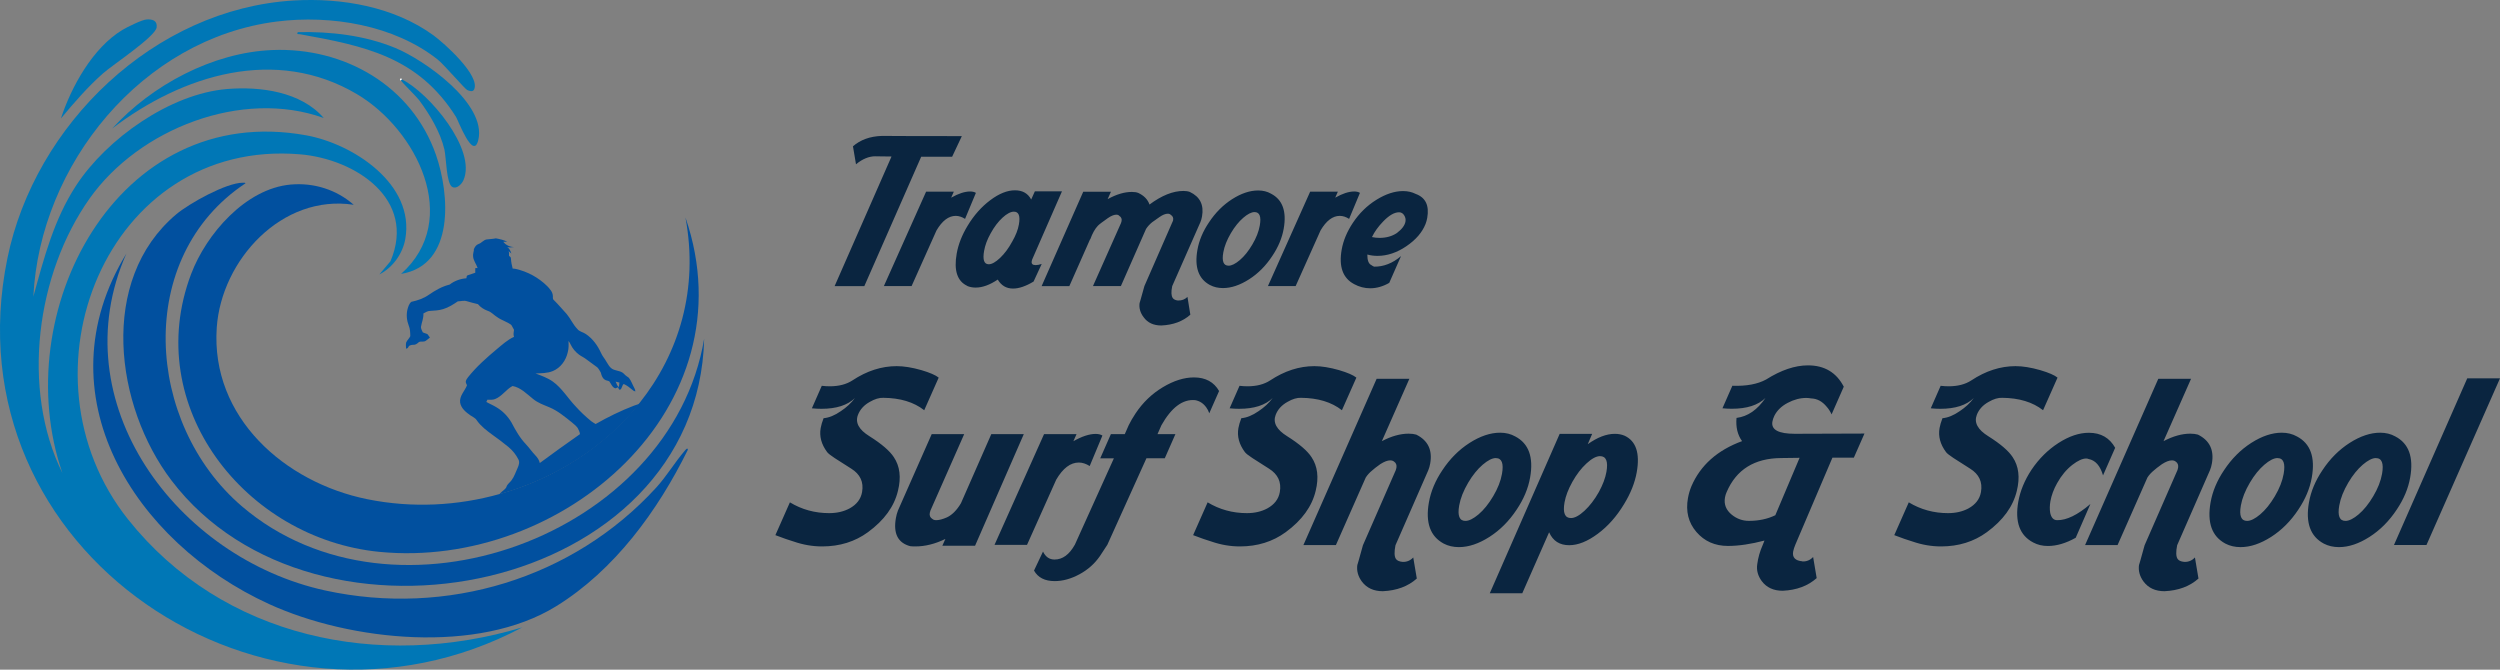 <svg width="280" height="75" viewBox="0 0 280 75" fill="none" xmlns="http://www.w3.org/2000/svg">
<rect x="0" y="0" width="280" height="75" fill="#808080" stroke="none"/>
<g clip-path="url(#clip0_1117_1708)">
<path d="M100.427 41.008C101.237 41.008 102.157 41.158 103.197 41.455C104.149 41.737 104.795 42.016 105.133 42.294L103.513 45.945C102.354 45.034 100.83 44.573 98.934 44.555C98.481 44.537 97.977 44.687 97.433 45.002C96.769 45.366 96.325 45.859 96.091 46.47C95.761 47.327 96.192 48.125 97.382 48.859C98.742 49.716 99.648 50.495 100.106 51.197C100.789 52.214 100.944 53.472 100.569 54.977C100.152 56.727 99.035 58.268 97.217 59.6C95.761 60.666 94.049 61.2 92.08 61.2C91.009 61.2 89.942 61.017 88.88 60.648C88.395 60.507 87.717 60.27 86.843 59.937L88.468 56.262C89.8 57.069 91.27 57.471 92.868 57.471C93.729 57.471 94.489 57.297 95.148 56.946C95.945 56.509 96.416 55.898 96.553 55.109C96.75 53.987 96.343 53.112 95.331 52.483L93.481 51.302C93.056 51.024 92.776 50.805 92.648 50.646C91.993 49.77 91.751 48.868 91.916 47.942C91.975 47.609 92.085 47.24 92.241 46.839C92.85 46.784 93.491 46.524 94.173 46.05C94.809 45.631 95.336 45.139 95.752 44.578C94.924 45.385 93.674 45.786 92.003 45.786C91.65 45.786 91.293 45.768 90.931 45.731L92.039 43.21C92.351 43.246 92.644 43.265 92.927 43.265C93.948 43.265 94.795 43.046 95.468 42.608C97.08 41.541 98.733 41.008 100.422 41.008H100.427ZM104.437 58.127C104.529 58.214 104.666 58.259 104.863 58.259C105.179 58.259 105.578 58.154 106.054 57.945C106.626 57.68 107.152 57.156 107.624 56.367L111.026 48.621H114.666L109.208 61.122H105.541L105.884 60.361C104.731 60.922 103.609 61.2 102.519 61.2C102.29 61.2 102.098 61.191 101.942 61.172C100.564 60.803 100.033 59.755 100.34 58.022C100.395 57.726 100.468 57.443 100.569 57.183L104.351 48.621H107.99L104.209 57.183C104.177 57.27 104.154 57.357 104.135 57.448C104.08 57.744 104.181 57.972 104.437 58.132V58.127ZM123.47 48.781L122.046 52.196C121.634 51.936 121.226 51.804 120.824 51.804C119.89 51.804 119.047 52.442 118.296 53.723L115.027 61.022H111.387L116.932 48.626H120.572L120.219 49.415C121.176 48.872 122.009 48.599 122.71 48.599C123.026 48.599 123.278 48.663 123.47 48.781ZM120.379 61.017L124.756 51.33H123.227L124.418 48.626H125.974L126.414 47.628C126.606 47.227 126.862 46.789 127.174 46.315C127.989 45.088 129.005 44.108 130.228 43.374C131.45 42.64 132.613 42.271 133.721 42.271C135.021 42.271 135.96 42.782 136.537 43.794L135.438 46.287C135.36 46.041 135.245 45.822 135.103 45.631C134.778 45.175 134.362 44.906 133.849 44.815C132.462 44.692 131.207 45.631 130.081 47.623L129.641 48.621H131.647L130.456 51.325H128.401L124.024 61.013C123.809 61.327 123.534 61.747 123.195 62.276C122.604 63.133 121.835 63.817 120.892 64.323C119.949 64.829 119.029 65.084 118.131 65.084C117.023 65.084 116.25 64.692 115.81 63.903L116.817 61.774C117.101 62.371 117.532 62.668 118.109 62.668C119.006 62.668 119.761 62.116 120.379 61.013V61.017ZM147.209 41.008C148.019 41.008 148.939 41.158 149.979 41.455C150.931 41.737 151.576 42.016 151.915 42.294L150.295 45.945C149.136 45.034 147.612 44.573 145.716 44.555C145.263 44.537 144.759 44.687 144.214 45.002C143.551 45.366 143.106 45.859 142.873 46.47C142.548 47.327 142.974 48.125 144.164 48.859C145.524 49.716 146.43 50.495 146.888 51.197C147.57 52.214 147.726 53.472 147.355 54.977C146.939 56.727 145.821 58.268 144.004 59.6C142.548 60.666 140.836 61.2 138.867 61.2C137.796 61.2 136.729 61.017 135.667 60.648C135.181 60.507 134.504 60.27 133.629 59.937L135.255 56.262C136.587 57.069 138.057 57.471 139.654 57.471C140.515 57.471 141.275 57.297 141.934 56.946C142.731 56.509 143.203 55.898 143.34 55.109C143.537 53.987 143.129 53.112 142.118 52.483L140.268 51.302C139.842 51.024 139.563 50.805 139.435 50.646C138.78 49.77 138.537 48.868 138.702 47.942C138.762 47.609 138.871 47.24 139.027 46.839C139.636 46.784 140.277 46.524 140.959 46.05C141.596 45.631 142.122 45.139 142.539 44.578C141.71 45.385 140.46 45.786 138.789 45.786C138.437 45.786 138.079 45.768 137.718 45.731L138.826 43.21C139.137 43.246 139.43 43.265 139.714 43.265C140.735 43.265 141.582 43.046 142.255 42.608C143.867 41.541 145.519 41.008 147.209 41.008ZM157.089 62.932C157.56 62.95 157.959 62.782 158.284 62.435L158.682 64.797C157.702 65.672 156.43 66.146 154.873 66.215C153.852 66.215 153.074 65.855 152.533 65.139C152.094 64.546 151.924 63.912 152.025 63.247C152.002 63.388 152.208 62.659 152.648 61.068L156.324 52.665C156.356 52.579 156.379 52.492 156.398 52.401C156.452 52.086 156.361 51.849 156.127 51.694C156.018 51.608 155.88 51.562 155.702 51.562C155.404 51.562 155.033 51.703 154.598 51.981C154.136 52.314 153.838 52.542 153.715 52.665C153.408 52.911 153.156 53.181 152.964 53.481L149.622 61.045H145.982L154.182 42.426H157.849L154.768 49.41C155.834 48.849 156.832 48.571 157.766 48.571C158.101 48.571 158.385 48.608 158.618 48.676C159.927 49.324 160.449 50.4 160.184 51.904C160.133 52.187 160.065 52.437 159.969 52.665L156.292 61.068C156.146 61.802 156.159 62.312 156.338 62.59C156.462 62.782 156.713 62.896 157.093 62.932H157.089ZM161.699 60.885C160.188 60.078 159.634 58.542 160.037 56.262C160.253 55.036 160.756 53.837 161.544 52.665C162.386 51.389 163.402 50.368 164.593 49.606C165.783 48.845 166.923 48.462 168.013 48.462C168.645 48.462 169.208 48.603 169.707 48.881C171.218 49.67 171.776 51.202 171.373 53.477C171.158 54.703 170.655 55.902 169.867 57.074C169.025 58.35 168.008 59.372 166.818 60.133C165.628 60.894 164.488 61.277 163.398 61.277C162.766 61.277 162.198 61.145 161.699 60.885ZM167.537 51.302C167.134 51.302 166.639 51.553 166.058 52.05C165.476 52.551 164.936 53.217 164.437 54.06C163.911 54.954 163.576 55.802 163.43 56.609C163.224 57.767 163.457 58.341 164.126 58.341C164.529 58.341 165.023 58.095 165.6 57.607C166.177 57.12 166.726 56.44 167.239 55.574C167.752 54.708 168.082 53.873 168.223 53.066C168.43 51.895 168.201 51.307 167.532 51.307L167.537 51.302ZM173.498 59.622L170.494 66.447H166.855L174.684 48.59H178.323L177.829 49.748C178.914 48.977 179.921 48.59 180.855 48.59C181.258 48.59 181.624 48.658 181.954 48.799C183.236 49.397 183.689 50.751 183.318 52.87C183.108 54.06 182.632 55.259 181.89 56.468C181.066 57.835 180.086 58.943 178.941 59.791C177.797 60.639 176.735 61.063 175.75 61.063C174.679 61.063 173.928 60.584 173.502 59.618L173.498 59.622ZM179.202 51.088C178.781 51.088 178.278 51.361 177.687 51.904C177.096 52.447 176.574 53.135 176.107 53.965C175.645 54.794 175.352 55.565 175.228 56.262C175.022 57.434 175.26 58.022 175.947 58.022C176.368 58.022 176.877 57.749 177.463 57.206C178.049 56.664 178.589 55.966 179.074 55.104C179.514 54.297 179.798 53.545 179.921 52.848C180.127 51.676 179.889 51.088 179.202 51.088ZM201.875 62.882C202.346 62.9 202.744 62.732 203.07 62.385L203.468 64.747C202.488 65.622 201.215 66.096 199.659 66.165C198.638 66.165 197.859 65.804 197.319 65.089C196.88 64.491 196.71 63.862 196.811 63.197C196.907 62.463 197.113 61.733 197.434 61.017L197.621 60.543C196.092 60.944 194.728 61.145 193.533 61.145C192.072 61.145 190.896 60.625 189.998 59.581C189.101 58.537 188.785 57.275 189.051 55.788C189.133 55.332 189.261 54.886 189.444 54.448C190.456 52.105 192.347 50.422 195.112 49.406C194.604 48.704 194.398 47.837 194.49 46.807C195.749 46.648 196.829 45.904 197.731 44.573C196.902 45.38 195.643 45.781 193.959 45.781C193.624 45.781 193.276 45.763 192.915 45.727L194.023 43.205C195.598 43.26 196.861 43.023 197.814 42.499C199.476 41.45 201.037 40.921 202.497 40.921C204.342 40.921 205.679 41.719 206.503 43.31L205.139 46.41C204.988 46.078 204.8 45.79 204.58 45.544C204.086 44.947 203.509 44.642 202.845 44.623C202.676 44.591 202.493 44.569 202.3 44.569C201.614 44.569 200.922 44.751 200.226 45.12C199.526 45.485 199.031 45.968 198.729 46.565C198.619 46.793 198.546 47.012 198.509 47.222C198.349 48.134 199.192 48.585 201.037 48.585L208.82 48.558L207.63 51.261H205.231L201.078 61.004C200.954 61.3 200.876 61.555 200.835 61.765C200.716 62.431 201.064 62.8 201.879 62.868L201.875 62.882ZM198.835 57.708L201.554 51.275C201.115 51.275 200.428 51.284 199.494 51.302C196.5 51.32 194.467 52.588 193.386 55.109C193.299 55.3 193.235 55.501 193.199 55.711C193.061 56.481 193.318 57.129 193.963 57.653C194.531 58.109 195.167 58.337 195.872 58.337C196.98 58.337 197.965 58.127 198.83 57.708H198.835ZM225.737 41.008C226.547 41.008 227.468 41.158 228.507 41.455C229.459 41.737 230.105 42.016 230.444 42.294L228.823 45.945C227.665 45.034 226.14 44.573 224.245 44.555C223.791 44.537 223.288 44.687 222.743 45.002C222.079 45.366 221.635 45.859 221.401 46.47C221.076 47.327 221.502 48.125 222.692 48.859C224.052 49.716 224.959 50.495 225.417 51.197C226.099 52.214 226.254 53.472 225.884 54.977C225.467 56.727 224.35 58.268 222.532 59.6C221.076 60.666 219.364 61.2 217.395 61.2C216.324 61.2 215.257 61.017 214.195 60.648C213.71 60.507 213.032 60.27 212.158 59.937L213.783 56.262C215.115 57.069 216.585 57.471 218.183 57.471C219.044 57.471 219.804 57.297 220.463 56.946C221.259 56.509 221.731 55.898 221.868 55.109C222.065 53.987 221.658 53.112 220.646 52.483L218.796 51.302C218.37 51.024 218.091 50.805 217.963 50.646C217.308 49.77 217.066 48.868 217.23 47.942C217.29 47.609 217.4 47.24 217.556 46.839C218.164 46.784 218.805 46.524 219.488 46.05C220.124 45.631 220.651 45.139 221.067 44.578C220.238 45.385 218.989 45.786 217.317 45.786C216.965 45.786 216.608 45.768 216.246 45.731L217.354 43.21C217.665 43.246 217.958 43.265 218.242 43.265C219.263 43.265 220.11 43.046 220.783 42.608C222.395 41.541 224.048 41.008 225.737 41.008ZM235.539 53.244C235.224 52.159 234.679 51.548 233.914 51.407C233.832 51.371 233.749 51.352 233.658 51.352C233.236 51.352 232.719 51.589 232.11 52.059C231.437 52.583 230.869 53.267 230.402 54.106C230.018 54.79 229.766 55.465 229.647 56.13C229.565 56.604 229.555 57.042 229.624 57.443C229.739 57.986 230 58.259 230.402 58.259C231.455 58.278 232.696 57.671 234.125 56.449L232.481 60.229C231.387 60.844 230.348 61.15 229.363 61.15C228.75 61.15 228.2 61.017 227.72 60.758C226.209 59.969 225.65 58.446 226.048 56.19C226.264 54.981 226.754 53.791 227.523 52.62C228.356 51.38 229.368 50.377 230.549 49.615C231.73 48.854 232.866 48.471 233.955 48.471C235.292 48.471 236.272 49.032 236.899 50.153L235.535 53.254L235.539 53.244ZM244.637 62.932C245.108 62.95 245.507 62.782 245.832 62.435L246.23 64.797C245.25 65.672 243.977 66.146 242.421 66.215C241.4 66.215 240.621 65.855 240.081 65.139C239.642 64.546 239.472 63.912 239.573 63.247C239.55 63.388 239.756 62.659 240.196 61.068L243.872 52.665C243.904 52.579 243.927 52.492 243.945 52.401C244 52.086 243.909 51.849 243.675 51.694C243.565 51.608 243.428 51.562 243.249 51.562C242.952 51.562 242.581 51.703 242.146 51.981C241.684 52.314 241.386 52.542 241.262 52.665C240.956 52.911 240.704 53.181 240.512 53.481L237.169 61.045H233.53L241.729 42.426H245.397L242.315 49.41C243.382 48.849 244.38 48.571 245.314 48.571C245.648 48.571 245.932 48.608 246.166 48.676C247.475 49.324 247.997 50.4 247.732 51.904C247.681 52.187 247.613 52.437 247.516 52.665L243.84 61.068C243.694 61.802 243.707 62.312 243.886 62.59C244.009 62.782 244.261 62.896 244.641 62.932H244.637ZM249.247 60.885C247.736 60.078 247.182 58.542 247.585 56.262C247.8 55.036 248.304 53.837 249.091 52.665C249.934 51.389 250.95 50.368 252.141 49.606C253.331 48.845 254.471 48.462 255.561 48.462C256.192 48.462 256.756 48.603 257.255 48.881C258.766 49.67 259.324 51.202 258.921 53.477C258.706 54.703 258.202 55.902 257.415 57.074C256.572 58.35 255.556 59.372 254.366 60.133C253.175 60.894 252.035 61.277 250.946 61.277C250.314 61.277 249.746 61.145 249.247 60.885ZM255.085 51.302C254.682 51.302 254.187 51.553 253.606 52.05C253.024 52.551 252.484 53.217 251.985 54.06C251.458 54.954 251.124 55.802 250.978 56.609C250.772 57.767 251.005 58.341 251.674 58.341C252.077 58.341 252.571 58.095 253.148 57.607C253.725 57.12 254.274 56.44 254.787 55.574C255.3 54.708 255.629 53.873 255.771 53.066C255.977 51.895 255.748 51.307 255.08 51.307L255.085 51.302ZM260.267 60.885C258.756 60.078 258.202 58.542 258.605 56.262C258.82 55.036 259.324 53.837 260.112 52.665C260.954 51.389 261.97 50.368 263.161 49.606C264.351 48.845 265.491 48.462 266.581 48.462C267.213 48.462 267.776 48.603 268.275 48.881C269.786 49.67 270.344 51.202 269.941 53.477C269.726 54.703 269.223 55.902 268.435 57.074C267.593 58.35 266.576 59.372 265.386 60.133C264.196 60.894 263.055 61.277 261.966 61.277C261.334 61.277 260.766 61.145 260.267 60.885ZM266.105 51.302C265.702 51.302 265.207 51.553 264.626 52.05C264.044 52.551 263.504 53.217 263.005 54.06C262.479 54.954 262.144 55.802 261.998 56.609C261.792 57.767 262.025 58.341 262.694 58.341C263.097 58.341 263.591 58.095 264.168 57.607C264.745 57.12 265.294 56.44 265.807 55.574C266.32 54.708 266.649 53.873 266.791 53.066C266.997 51.895 266.769 51.307 266.1 51.307L266.105 51.302ZM271.764 61.04H268.124L276.333 42.371H280L271.764 61.04Z" fill="#0A2540"/>
<path d="M98.055 17.502C97.318 17.502 96.59 17.803 95.871 18.4L95.532 16.385C96.366 15.656 97.446 15.264 98.774 15.223C100.152 15.236 103.133 15.245 107.725 15.245L106.64 17.552H103.174L96.805 32.045H93.477L99.85 17.529L98.055 17.507V17.502ZM109.3 21.601L108.086 24.514C107.734 24.291 107.386 24.177 107.043 24.177C106.246 24.177 105.527 24.724 104.886 25.813L102.098 32.041H98.994L103.723 21.468H106.827L106.53 22.139C107.345 21.678 108.054 21.446 108.654 21.446C108.924 21.446 109.139 21.5 109.3 21.601ZM108.334 32.018C107.212 31.494 106.818 30.295 107.148 28.412C107.331 27.368 107.743 26.319 108.379 25.275C109.08 24.113 109.922 23.16 110.911 22.421C111.896 21.683 112.816 21.314 113.672 21.314C114.528 21.314 115.119 21.655 115.494 22.344L115.906 21.427H118.942L115.65 28.954C115.6 29.059 115.567 29.155 115.554 29.246C115.499 29.547 115.645 29.693 115.993 29.693C116.19 29.693 116.414 29.647 116.671 29.561L115.76 31.535C114.885 32.059 114.121 32.319 113.461 32.319C112.711 32.319 112.143 31.982 111.749 31.311C110.861 31.909 110.037 32.209 109.272 32.209C108.929 32.209 108.618 32.15 108.338 32.032L108.334 32.018ZM113.562 23.707C113.2 23.707 112.775 23.93 112.285 24.377C111.795 24.824 111.346 25.417 110.948 26.146C110.572 26.816 110.33 27.468 110.22 28.097C110.041 29.1 110.22 29.597 110.742 29.597C111.085 29.597 111.511 29.36 112.015 28.881C112.518 28.403 112.972 27.792 113.374 27.044C113.764 26.374 114.011 25.736 114.116 25.139C114.286 24.181 114.098 23.707 113.562 23.707ZM131.958 33.655C132.361 33.668 132.709 33.536 132.997 33.254L133.318 35.246C132.48 35.993 131.395 36.395 130.067 36.454C129.197 36.454 128.538 36.148 128.094 35.538C127.705 35.027 127.554 34.493 127.636 33.924C127.613 34.042 127.792 33.418 128.172 32.041L131.308 24.874C131.349 24.801 131.381 24.724 131.39 24.651C131.436 24.395 131.349 24.204 131.134 24.067C131.042 23.976 130.933 23.935 130.8 23.935C130.53 23.935 130.214 24.062 129.857 24.313C129.326 24.687 129.051 24.883 129.033 24.897C128.772 25.107 128.547 25.353 128.359 25.635L125.539 32.041H122.412L125.553 24.983C125.58 24.91 125.603 24.833 125.617 24.76C125.663 24.505 125.576 24.313 125.361 24.177C125.287 24.085 125.173 24.044 125.026 24.044C124.77 24.044 124.454 24.172 124.083 24.427C123.465 24.86 123.094 25.143 122.966 25.28C122.637 25.622 122.353 26.132 122.11 26.802H122.087L119.766 32.045H116.662L121.323 21.473H124.427L124.056 22.303C125.036 21.765 125.938 21.496 126.766 21.496C127.064 21.496 127.306 21.532 127.49 21.61C128.126 21.906 128.547 22.339 128.744 22.909C130.108 21.892 131.377 21.386 132.544 21.386C132.828 21.386 133.071 21.423 133.268 21.5C134.403 22.038 134.856 22.95 134.627 24.236C134.586 24.473 134.527 24.692 134.444 24.883L131.285 32.05C131.157 32.693 131.175 33.13 131.345 33.372C131.45 33.536 131.66 33.632 131.967 33.664L131.958 33.655ZM135.525 31.931C134.238 31.243 133.767 29.93 134.11 27.988C134.293 26.944 134.723 25.918 135.396 24.92C136.115 23.83 136.981 22.959 137.997 22.307C139.013 21.66 139.984 21.332 140.913 21.332C141.454 21.332 141.934 21.45 142.356 21.692C143.647 22.362 144.118 23.671 143.775 25.613C143.592 26.657 143.161 27.682 142.488 28.681C141.77 29.77 140.904 30.641 139.888 31.289C138.871 31.936 137.901 32.264 136.971 32.264C136.431 32.264 135.95 32.15 135.525 31.927V31.931ZM140.506 23.753C140.163 23.753 139.741 23.967 139.247 24.391C138.752 24.815 138.29 25.389 137.864 26.105C137.416 26.866 137.127 27.591 137.008 28.28C136.834 29.264 137.031 29.757 137.603 29.757C137.947 29.757 138.368 29.547 138.862 29.128C139.357 28.708 139.824 28.129 140.259 27.391C140.698 26.652 140.978 25.936 141.097 25.252C141.275 24.254 141.078 23.753 140.506 23.753ZM152.314 21.601L151.1 24.514C150.748 24.291 150.4 24.177 150.056 24.177C149.26 24.177 148.541 24.724 147.9 25.813L145.112 32.041H142.008L146.737 21.468H149.841L149.544 22.139C150.359 21.678 151.068 21.446 151.668 21.446C151.938 21.446 152.153 21.5 152.314 21.601ZM153.142 28.503C153.133 29.146 153.28 29.543 153.586 29.688C153.664 29.748 153.77 29.807 153.893 29.866C154.969 29.88 155.976 29.483 156.915 28.681L155.596 31.681C154.896 32.082 154.186 32.287 153.463 32.287C152.831 32.287 152.231 32.132 151.654 31.817C150.395 31.147 149.933 29.862 150.267 27.965C150.446 26.948 150.862 25.95 151.517 24.965C152.231 23.889 153.11 23.028 154.159 22.376C155.203 21.728 156.201 21.4 157.144 21.4C157.67 21.4 158.137 21.505 158.549 21.715C159.662 22.116 160.097 23.014 159.85 24.404C159.804 24.66 159.74 24.888 159.657 25.097C159.282 26.037 158.563 26.866 157.505 27.582C156.448 28.298 155.372 28.658 154.278 28.658C153.875 28.658 153.49 28.608 153.133 28.503H153.142ZM153.664 26.552C153.939 26.611 154.218 26.643 154.502 26.643C155.253 26.643 155.898 26.465 156.443 26.105C157.016 25.672 157.341 25.239 157.414 24.806C157.455 24.569 157.409 24.336 157.267 24.113C157.125 23.889 156.938 23.775 156.695 23.775C156.169 23.775 155.578 24.117 154.914 24.806C154.365 25.375 153.943 25.954 153.66 26.552H153.664Z" fill="#0A2540"/>
<path d="M32.891 0.055C38.275 -0.264 44.131 0.752 48.535 3.948C49.712 4.801 53.833 8.475 53.1 10.025C52.954 10.331 52.546 10.185 52.331 10.085C52.056 9.962 49.753 7.249 49.012 6.661C44.131 2.808 37.071 1.646 31 2.412C15.896 4.322 4.469 18.446 3.736 33.217C4.936 28.868 6.034 24.591 8.534 20.766C11.963 15.524 19.069 10.499 25.419 9.971C29.146 9.661 33.711 10.262 36.261 13.217C27.072 9.907 15.571 14.452 10.072 22.184C4.057 30.637 2.344 43.58 6.991 52.985C0.792 35.095 13.012 11.279 34.31 15.159C39.585 16.121 46.493 20.648 45.39 26.784C45.097 28.425 43.971 29.989 42.487 30.737L43.733 29.26C46.695 22.294 39.763 17.798 33.601 17.283C11.913 15.469 1.41 41.929 14.344 58.173C24.943 71.485 42.497 75.069 58.489 70.268C29.746 85.513 -5.924 61.829 0.833 28.909C3.905 13.941 17.274 0.989 32.891 0.055Z" fill="#0077B6"/>
<path d="M42.469 61.806C27.457 60.324 15.805 45.503 21.404 30.695C23.093 26.223 27.502 21.122 32.557 20.67C35.144 20.438 37.694 21.24 39.617 22.936C31.577 21.705 24.792 29.127 24.275 36.7C23.593 46.748 31.889 54.038 41.137 55.911C46.169 56.932 51.278 56.65 55.998 55.319C62.216 53.563 67.774 49.975 71.638 45.116H71.643C76.047 39.576 78.267 32.387 76.77 24.354C84.1 45.644 62.98 63.826 42.46 61.806H42.469Z" fill="#01509F"/>
<path d="M27.2 20.47C27.305 20.47 27.461 20.433 27.498 20.529C15.013 28.799 16.276 47.445 27.081 56.696C44.186 71.339 75.172 60.023 78.867 37.935C78.162 66.479 35.281 74.977 19.202 53.805C12.888 45.494 10.993 31.379 19.733 24.008C21.175 22.79 25.36 20.456 27.2 20.465V20.47Z" fill="#01509F"/>
<path d="M14.165 28.375C6.749 45.106 19.834 62.526 36.444 66.137C50.014 69.087 64.18 64.801 73.478 54.63C74.66 53.34 75.589 51.767 76.679 50.5C76.72 50.45 77.036 50.035 77.036 50.381C73.689 57.179 68.836 63.862 62.28 67.906C53.535 73.299 39.232 71.804 30.167 67.669C15.031 60.767 4.491 44.199 14.17 28.375H14.165Z" fill="#01509F"/>
<path d="M30.52 5.603C38.591 5.284 46.132 9.619 48.828 17.342C50.358 21.724 50.985 29.688 44.919 30.677C51.754 24.591 46.64 14.502 40.001 10.559C30.867 5.133 20.433 8.393 12.568 14.393C17.009 9.524 23.83 5.867 30.52 5.603Z" fill="#0077B6"/>
<path d="M33.363 3.597C37.057 3.524 40.835 3.957 44.264 5.366C47.51 6.702 54.551 11.621 53.567 15.692C53.004 18.022 51.31 13.463 51.076 13.098C46.837 6.351 40.812 5.138 33.596 3.834C33.427 3.802 33.18 3.898 33.358 3.597H33.363Z" fill="#0077B6"/>
<path d="M16.418 2.179C17.087 2.138 17.636 2.302 17.544 3.064C17.421 4.094 12.627 7.258 11.56 8.197C9.862 9.692 8.264 11.53 6.822 13.271C7.989 9.706 10.393 5.361 13.694 3.36C14.207 3.05 15.896 2.211 16.418 2.179Z" fill="#0077B6"/>
<path d="M44.919 9.027C44.896 8.949 44.955 8.895 45.038 8.908C48.032 10.39 53.411 16.745 51.91 20.178C51.727 20.598 51.168 21.204 50.664 20.944C49.987 20.598 49.978 17.616 49.776 16.754C49.318 14.79 48.128 12.806 46.933 11.206C46.64 10.814 44.955 9.168 44.919 9.022V9.027Z" fill="#0077B6"/>
<path d="M45.038 8.908C44.955 8.895 44.896 8.949 44.918 9.027C44.625 8.945 44.918 8.603 45.038 8.908Z" fill="white"/>
<path d="M70.988 45.44C69.513 46.009 68.085 46.707 66.712 47.491C66.538 47.386 66.359 47.286 66.203 47.163C65.585 46.652 64.995 46.105 64.464 45.508C63.598 44.601 62.948 43.479 61.918 42.736C61.332 42.321 60.645 42.075 59.977 41.829C60.631 41.797 61.309 41.815 61.923 41.555C62.797 41.195 63.392 40.352 63.589 39.449C63.703 39.039 63.694 38.61 63.672 38.186C63.777 38.314 63.855 38.46 63.923 38.605C64.129 39.039 64.45 39.413 64.83 39.704C65.073 39.891 65.361 40.01 65.608 40.197C66.038 40.516 66.469 40.835 66.904 41.149C67.064 41.318 67.178 41.532 67.293 41.733C67.362 42.011 67.449 42.316 67.696 42.494C67.847 42.631 68.067 42.617 68.241 42.709C68.451 42.982 68.557 43.392 68.927 43.497C69.033 43.47 69.124 43.406 69.225 43.37C69.285 43.479 69.294 43.707 69.472 43.634C69.678 43.511 69.651 43.151 69.862 43.005C70.228 43.174 70.548 43.424 70.855 43.684C70.937 43.771 71.047 43.807 71.157 43.844C71.157 43.707 71.121 43.579 71.047 43.465C70.832 43.087 70.709 42.654 70.429 42.312C70.232 42.166 70.026 42.043 69.871 41.852C69.477 41.455 68.831 41.583 68.424 41.209C68.213 41.017 68.076 40.762 67.925 40.52C67.746 40.183 67.472 39.9 67.32 39.54C66.941 38.706 66.386 37.926 65.613 37.411C65.306 37.192 64.88 37.151 64.651 36.832C64.171 36.344 63.914 35.701 63.479 35.182C62.989 34.653 62.532 34.097 62.019 33.595C61.868 33.477 61.945 33.276 61.918 33.117C61.891 32.683 61.57 32.346 61.286 32.045C60.32 31.088 59.079 30.413 57.752 30.117C57.642 30.089 57.527 30.085 57.417 30.08C57.326 29.711 57.243 29.342 57.225 28.959C57.239 28.813 57.12 28.735 57.014 28.658C56.983 28.462 57.079 28.234 56.909 28.079C57.033 28.179 57.157 28.288 57.276 28.398C57.184 28.129 57.074 27.842 56.818 27.682C57.069 27.723 57.326 27.714 57.582 27.669C57.106 27.669 56.662 27.454 56.369 27.085C56.516 27.076 56.662 27.071 56.809 27.062C56.401 26.88 55.971 26.77 55.536 26.693C55.192 26.77 54.84 26.77 54.492 26.82C54.139 26.884 53.933 27.222 53.599 27.327C53.334 27.413 53.187 27.65 53.082 27.887C53.077 27.906 53.063 27.942 53.059 27.96L53.082 27.983C53.054 28.216 52.958 28.444 52.986 28.681C52.999 29.177 53.352 29.565 53.494 30.026C53.411 30.026 53.324 30.026 53.242 30.016C53.224 30.19 53.224 30.367 53.233 30.545C52.949 30.632 52.67 30.728 52.39 30.832C52.239 30.869 52.262 31.047 52.239 31.165C51.562 31.22 50.898 31.453 50.362 31.872C49.515 32.077 48.751 32.519 48.041 33.007C47.459 33.426 46.768 33.654 46.072 33.805C45.816 34.005 45.724 34.347 45.637 34.648C45.491 35.255 45.555 35.893 45.779 36.467C45.939 36.841 45.944 37.252 45.953 37.653C45.839 37.903 45.605 38.095 45.491 38.355C45.44 38.583 45.468 38.82 45.482 39.052C45.656 39.043 45.738 38.897 45.797 38.756C45.949 38.66 46.123 38.61 46.306 38.619C46.53 38.633 46.713 38.496 46.869 38.355C47.011 38.213 47.226 38.282 47.404 38.255C47.611 38.264 47.766 38.118 47.913 37.999C47.995 37.935 48.073 37.871 48.151 37.808C48.064 37.68 47.968 37.557 47.881 37.429C47.711 37.338 47.514 37.315 47.35 37.22C47.263 37.033 47.157 36.837 47.144 36.627C47.221 36.116 47.459 35.633 47.418 35.109C47.656 34.999 47.881 34.817 48.16 34.822C48.659 34.794 49.163 34.767 49.648 34.616C50.239 34.434 50.77 34.097 51.278 33.75C51.612 33.75 51.955 33.623 52.29 33.736C52.697 33.864 53.114 33.965 53.53 34.065C53.814 34.411 54.194 34.657 54.615 34.808C55.055 34.945 55.343 35.323 55.728 35.546C56.213 35.893 56.818 36.034 57.28 36.413C57.381 36.586 57.463 36.768 57.569 36.937C57.532 37.197 57.472 37.47 57.569 37.726C56.84 38.058 56.25 38.605 55.641 39.107C54.496 40.069 53.366 41.063 52.432 42.234C52.317 42.385 52.198 42.54 52.166 42.731C52.161 42.882 52.248 43.014 52.303 43.151C52.056 43.798 51.438 44.341 51.534 45.084C51.639 45.731 52.184 46.173 52.693 46.525C52.931 46.698 53.233 46.803 53.389 47.062C53.846 47.728 54.501 48.22 55.142 48.69C55.76 49.132 56.374 49.584 56.955 50.071C57.413 50.45 57.793 50.924 58.063 51.457C58.219 51.749 58.118 52.087 57.99 52.369C57.765 52.848 57.61 53.372 57.285 53.801C57.111 54.038 56.836 54.206 56.735 54.494C56.657 54.754 56.406 54.881 56.222 55.054C56.117 55.146 56.016 55.246 55.934 55.355C62.161 53.627 67.737 50.067 71.624 45.225C71.409 45.289 71.194 45.367 70.988 45.44ZM69.376 42.845C69.367 43.01 69.349 43.174 69.321 43.338C69.083 43.237 69.079 42.937 68.946 42.745C69.088 42.777 69.234 42.809 69.376 42.845ZM60.458 51.858C60.389 51.517 60.178 51.229 59.94 50.979C59.578 50.605 59.29 50.167 58.933 49.789C58.237 49.068 57.738 48.188 57.276 47.304C56.877 46.629 56.314 46.041 55.636 45.636C55.266 45.398 54.849 45.239 54.469 45.016C54.51 44.933 54.551 44.847 54.593 44.765C54.881 44.778 55.179 44.801 55.453 44.692C56.227 44.386 56.685 43.611 57.404 43.233C58.328 43.402 58.997 44.122 59.707 44.683C60.233 45.12 60.888 45.348 61.511 45.608C62.458 46 63.25 46.666 64.042 47.3C64.276 47.5 64.523 47.687 64.702 47.938C64.807 48.157 64.935 48.375 64.958 48.622C63.438 49.675 61.945 50.764 60.458 51.858Z" fill="#01509F"/>
</g>
<defs>
<clipPath id="clip0_1117_1708">
<rect width="280" height="75" fill="white"/>
</clipPath>
</defs>
</svg>
